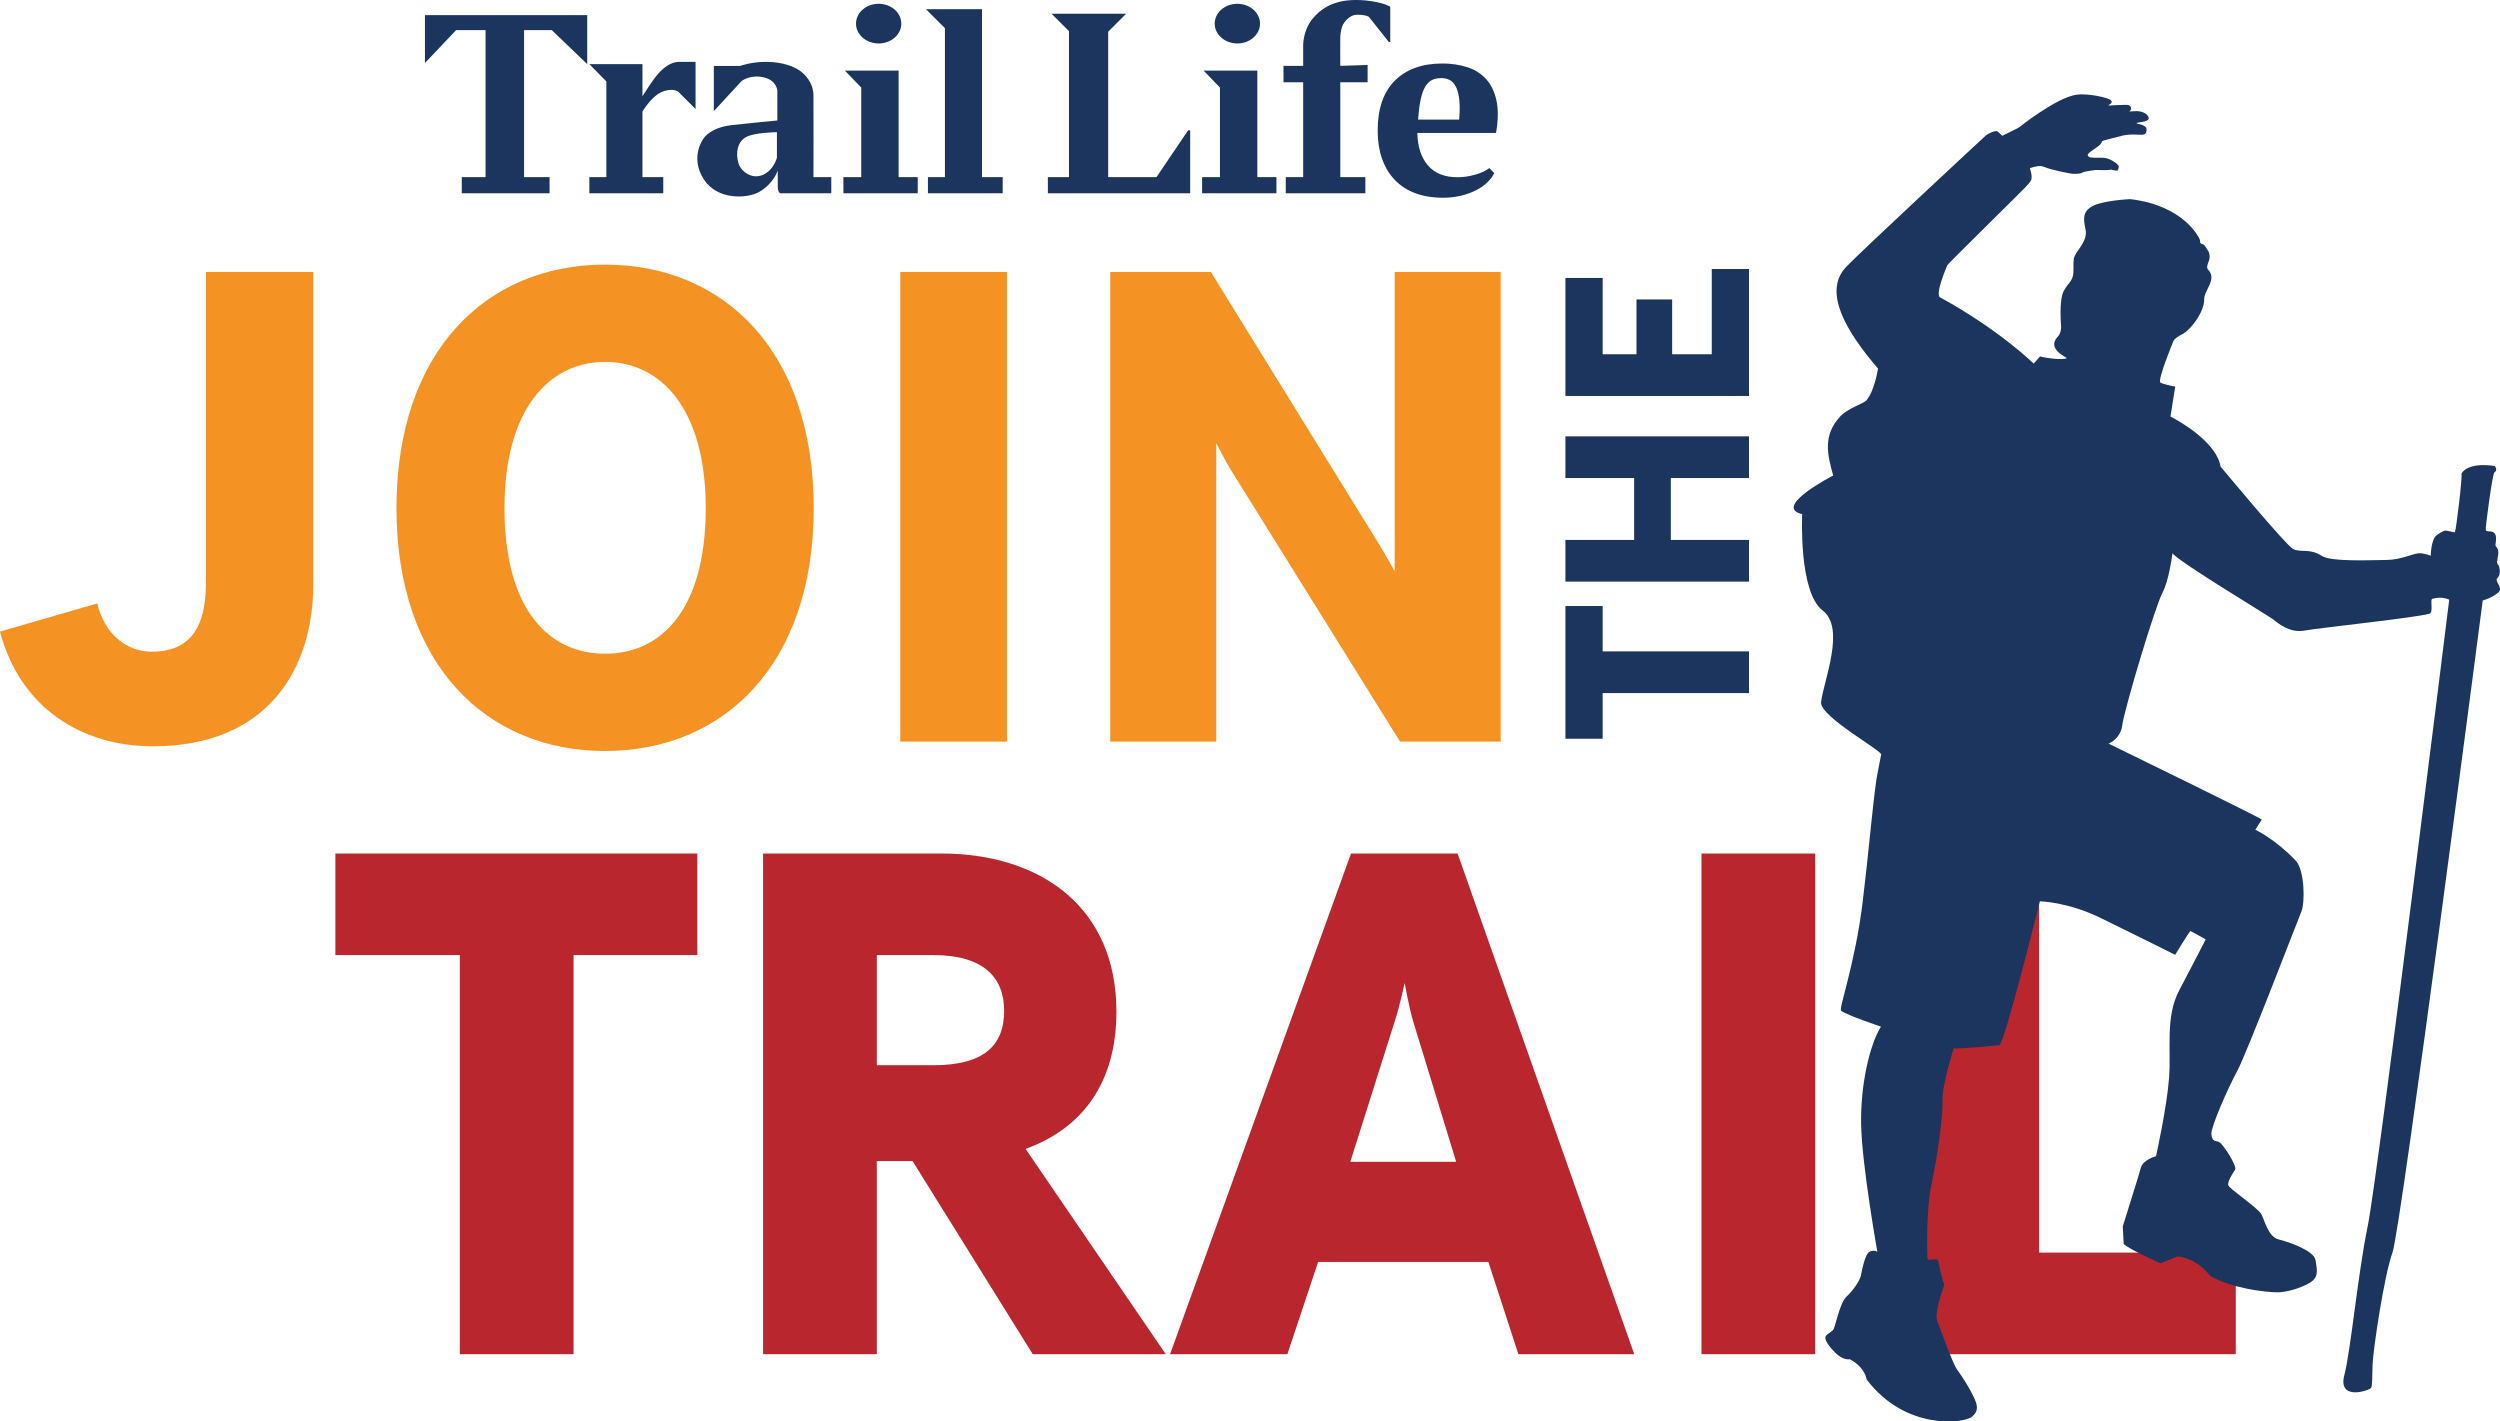 <?xml version="1.0" encoding="UTF-8" standalone="no"?><!-- Generator: Gravit.io --><svg xmlns="http://www.w3.org/2000/svg" xmlns:xlink="http://www.w3.org/1999/xlink" style="isolation:isolate" viewBox="0 0 3960 2251.578" width="3960pt" height="2251.578pt"><defs><clipPath id="_clipPath_7hLI2wiErdOdbjhtIDYnVcDM5az64wc9"><rect width="3960" height="2251.578"/></clipPath></defs><g clip-path="url(#_clipPath_7hLI2wiErdOdbjhtIDYnVcDM5az64wc9)"><path d=" M 496.241 430.876 L 326.221 430.876 L 326.221 920.743 C 326.221 978.124 312.407 1032.319 240.15 1032.319 C 201.897 1032.319 165.768 1005.753 154.078 955.81 L 0 1000.44 C 31.877 1121.578 129.64 1182.148 242.277 1182.148 C 422.92 1182.148 496.241 1061.008 496.241 924.993 L 496.241 430.876 Z  M 1288.953 804.918 C 1288.953 556.264 1146.563 419.187 958.481 419.187 C 770.398 419.187 628.005 556.264 628.005 804.918 C 628.005 1052.509 770.398 1189.586 958.481 1189.586 C 1146.563 1189.586 1288.953 1052.509 1288.953 804.918 Z  M 1117.873 804.918 C 1117.873 965.373 1047.74 1035.506 958.481 1035.506 C 869.221 1035.506 799.088 965.373 799.088 804.918 C 799.088 648.713 869.221 573.267 958.481 573.267 C 1047.74 573.267 1117.873 648.713 1117.873 804.918 Z  M 1594.988 1174.709 L 1594.988 430.876 L 1426.032 430.876 L 1426.032 1174.709 L 1594.988 1174.709 Z  M 2377.077 1174.709 L 2377.077 430.876 L 2209.181 430.876 L 2209.181 904.805 C 2209.181 904.805 2194.306 878.239 2182.616 859.111 L 1918.025 430.876 L 1758.632 430.876 L 1758.632 1174.709 L 1926.525 1174.709 L 1926.525 701.844 C 1926.525 701.844 1940.339 729.472 1950.966 746.474 L 2217.684 1174.709 L 2377.077 1174.709 Z " fill="rgb(244,147,35)"/><path d=" M 1104.517 1512.851 L 1104.517 1351.974 L 531.25 1351.974 L 531.25 1512.851 L 728.38 1512.851 L 728.38 2145.031 L 908.517 2145.031 L 908.517 1512.851 L 1104.517 1512.851 Z  M 1846.59 2145.031 L 1624.535 1819.878 C 1715.169 1787.023 1768.417 1714.515 1768.417 1602.353 C 1768.417 1436.944 1648.326 1351.974 1490.849 1351.974 L 1208.749 1351.974 L 1208.749 2145.031 L 1388.886 2145.031 L 1388.886 1839.138 L 1445.533 1839.138 L 1635.866 2145.031 L 1846.59 2145.031 Z  M 1590.549 1601.221 C 1590.549 1656.734 1557.692 1687.323 1478.385 1687.323 L 1388.886 1687.323 L 1388.886 1512.851 L 1478.385 1512.851 C 1557.692 1512.851 1590.549 1547.972 1590.549 1601.221 Z  M 2588.667 2145.031 L 2308.831 1351.974 L 2140.021 1351.974 L 1853.388 2145.031 L 2039.191 2145.031 L 2087.907 1998.882 L 2357.547 1998.882 L 2405.132 2145.031 L 2588.667 2145.031 Z  M 2306.563 1840.271 L 2138.891 1840.271 L 2209.132 1618.214 C 2217.064 1594.422 2224.992 1557.036 2224.992 1557.036 C 2224.992 1557.036 2231.792 1595.556 2238.59 1618.214 L 2306.563 1840.271 Z  M 2875.301 2145.031 L 2875.301 1351.974 L 2695.164 1351.974 L 2695.164 2145.031 L 2875.301 2145.031 Z  M 3541.469 2145.031 L 3541.469 1984.154 L 3229.911 1984.154 L 3229.911 1351.974 L 3049.774 1351.974 L 3049.774 2145.031 L 3541.469 2145.031 Z " fill="rgb(186,38,45)"/><path d=" M 2538.612 959.941 L 2479.624 959.941 L 2479.624 1170.139 L 2538.612 1170.139 L 2538.612 1097.858 L 2770.412 1097.858 L 2770.412 1031.807 L 2538.612 1031.807 L 2538.612 959.941 Z  M 2770.412 691.17 L 2479.624 691.17 L 2479.624 757.22 L 2588.461 757.22 L 2588.461 855.258 L 2479.624 855.258 L 2479.624 921.308 L 2770.412 921.308 L 2770.412 855.258 L 2646.619 855.258 L 2646.619 757.22 L 2770.412 757.22 L 2770.412 691.17 Z  M 2770.412 426.138 L 2711.423 426.138 L 2711.423 561.146 L 2648.697 561.146 L 2648.697 474.325 L 2592.201 474.325 L 2592.201 561.146 L 2538.612 561.146 L 2538.612 440.261 L 2479.624 440.261 L 2479.624 627.196 L 2770.412 627.196 L 2770.412 426.138 Z " fill="rgb(27,53,95)"/><path d=" M 1017.659 101.581 L 1017.659 152.492 C 1017.659 152.492 1029.1 134.337 1035.814 125.242 C 1042.562 116.164 1056.92 97.992 1076.198 97.992 L 1101.774 97.992 L 1101.774 172.684 L 1074.178 145.106 C 1074.178 145.106 1064.428 138.03 1046.583 146.452 C 1031.189 153.701 1017.659 176.723 1017.659 176.723 L 1017.659 280.581 L 1050.621 280.581 L 1050.621 306.14 L 933.543 306.14 L 933.543 280.581 L 960.448 280.581 L 960.448 128.953 L 933.543 101.581 L 1017.659 101.581 L 1017.659 101.581 L 1017.659 101.581 L 1017.659 101.581 L 1017.659 101.581 L 1017.659 101.581 L 1017.659 101.581 L 1017.659 101.581 L 1017.659 101.581 L 1017.659 101.581 Z  M 1181.167 217.433 C 1168.052 225.181 1164.893 242.267 1169.725 258.489 C 1173.695 271.778 1190.936 284.618 1208.418 276.99 C 1225.918 269.362 1230.629 249.739 1230.629 249.739 L 1230.629 209.356 C 1230.629 209.356 1194.284 209.701 1181.167 217.433 L 1181.167 217.433 L 1181.167 217.433 L 1181.167 217.433 L 1181.167 217.433 L 1181.167 217.433 L 1181.167 217.433 L 1181.167 217.433 L 1181.167 217.433 L 1181.167 217.433 L 1181.167 217.433 Z  M 1335.94 306.149 L 1335.94 280.573 L 1364.209 280.573 L 1364.209 138.712 L 1338.288 111.79 L 1423.421 111.79 L 1423.421 280.573 L 1453.691 280.573 L 1453.691 306.149 L 1335.94 306.149 L 1335.94 306.149 L 1335.94 306.149 L 1335.94 306.149 L 1335.94 306.149 L 1335.94 306.149 L 1335.94 306.149 L 1335.94 306.149 L 1335.94 306.149 Z  M 1469.85 306.149 L 1469.85 280.573 L 1496.755 280.573 L 1496.755 44.604 L 1466.709 14.558 L 1555.536 14.558 L 1555.536 280.573 L 1588.275 280.573 L 1588.275 306.149 L 1469.85 306.149 L 1469.85 306.149 L 1469.85 306.149 L 1469.85 306.149 L 1469.85 306.149 L 1469.85 306.149 L 1469.85 306.149 L 1469.85 306.149 Z  M 1427.681 37.432 C 1427.681 54.776 1411.614 68.841 1391.784 68.841 C 1371.971 68.841 1355.904 54.776 1355.904 37.432 C 1355.904 20.088 1371.971 6.022 1391.784 6.022 C 1411.614 6.022 1427.681 20.088 1427.681 37.432 L 1427.681 37.432 L 1427.681 37.432 L 1427.681 37.432 L 1427.681 37.432 L 1427.681 37.432 L 1427.681 37.432 Z  M 1904.12 306.149 L 1904.12 280.573 L 1932.388 280.573 L 1932.388 138.712 L 1906.484 111.79 L 1991.6 111.79 L 1991.6 280.573 L 2021.871 280.573 L 2021.871 306.149 L 1904.12 306.149 L 1904.12 306.149 L 1904.12 306.149 L 1904.12 306.149 L 1904.12 306.149 L 1904.12 306.149 Z  M 1995.86 37.432 C 1995.86 54.776 1979.792 68.841 1959.963 68.841 C 1940.15 68.841 1924.084 54.776 1924.084 37.432 C 1924.084 20.088 1940.15 6.022 1959.963 6.022 C 1979.792 6.022 1995.86 20.088 1995.86 37.432 L 1995.86 37.432 L 1995.86 37.432 L 1995.86 37.432 L 1995.86 37.432 Z  M 2036.659 306.149 L 2036.659 280.573 L 2064.237 280.573 L 2064.237 130.29 L 2033.069 130.29 L 2033.069 104.282 L 2064.237 104.282 L 2064.237 72.2 C 2064.237 72.2 2063.564 49.764 2078.147 30.936 C 2092.73 12.09 2111.127 4.911 2125.71 1.994 C 2125.71 1.994 2145.436 -2.493 2173.256 1.994 C 2195.122 5.515 2202.18 10.744 2202.18 10.744 L 2202.18 66.591 L 2199.954 66.591 L 2168.32 26.673 C 2168.32 26.673 2164.506 23.532 2150.596 23.308 C 2136.703 23.084 2129.058 35.872 2127.263 39.013 C 2125.486 42.136 2123.243 51.335 2123.018 58.514 C 2122.794 65.693 2123.018 104.282 2123.018 104.282 L 2166.301 102.936 L 2166.301 130.29 L 2123.018 130.29 L 2123.018 280.573 L 2162.711 280.573 L 2162.711 306.149 L 2036.659 306.149 L 2036.659 306.149 L 2036.659 306.149 L 2036.659 306.149 Z  M 2283.053 123.706 C 2277.668 123.706 2272.905 124.655 2268.728 126.537 C 2264.553 128.452 2260.928 131.886 2257.839 136.891 C 2254.749 141.913 2252.264 148.661 2250.383 157.187 C 2248.502 165.712 2247.156 176.464 2246.345 189.459 L 2311.269 189.459 C 2313.168 168.353 2311.959 152.113 2307.663 140.757 C 2303.348 129.384 2295.15 123.706 2283.053 123.706 L 2283.053 123.706 L 2283.053 123.706 L 2283.053 123.706 Z  M 673.11 99.788 L 673.11 23.974 L 930.168 23.974 L 930.168 101.583 L 874.096 47.756 L 830.14 47.756 L 830.14 280.583 L 870.507 280.583 L 870.507 306.142 L 731.442 306.142 L 731.442 280.583 L 769.133 280.583 L 769.133 47.756 L 722.468 47.756 L 673.11 99.788 L 673.11 99.788 Z  M 1130.705 176.048 L 1130.705 104.393 L 1172.418 104.393 C 1172.418 104.393 1189.917 97.99 1212.801 97.99 C 1241.398 97.99 1258.225 106.067 1266.629 111.796 C 1275.051 117.509 1288.167 130.97 1288.495 150.471 C 1288.84 169.99 1288.495 280.579 1288.495 280.579 L 1316.764 280.579 L 1316.764 306.156 L 1236.013 306.156 C 1236.013 306.156 1231.941 304.982 1231.941 294.731 L 1231.975 269.914 C 1231.975 269.914 1225.676 291.107 1202.033 304.24 C 1183.135 314.733 1136.59 317.132 1115.225 284.618 C 1091.116 247.91 1115.311 218.157 1115.311 218.157 C 1115.311 218.157 1125.649 202.073 1158.628 198.259 C 1187.863 194.876 1231.302 190.855 1231.302 190.855 L 1231.302 143.413 C 1231.302 143.413 1230.215 127.915 1211.231 122.893 C 1188.899 116.991 1174.592 128.45 1174.592 128.45 L 1130.705 176.048 L 1130.705 176.048 L 1130.705 176.048 L 1130.705 176.048 L 1130.705 176.048 L 1130.705 176.048 L 1130.705 176.048 L 1130.705 176.048 L 1130.705 176.048 L 1130.705 176.048 L 1130.705 176.048 Z  M 2366.874 274.265 C 2364.717 278.873 2361.249 283.532 2356.537 288.278 C 2351.808 293.007 2345.975 297.201 2339.072 300.859 C 2332.186 304.501 2324.196 307.486 2315.135 309.782 C 2306.074 312.077 2296.272 313.216 2285.71 313.216 C 2268.936 313.216 2254.059 310.714 2241.064 305.726 C 2228.086 300.721 2217.265 293.542 2208.602 284.205 C 2199.955 274.869 2193.397 263.703 2188.928 250.725 C 2184.458 237.747 2182.232 223.129 2182.232 206.89 C 2182.232 172.27 2191.292 145.9 2209.413 127.762 C 2227.534 109.641 2252.713 100.58 2284.899 100.58 C 2298.688 100.58 2311.615 102.479 2323.661 106.258 C 2335.689 110.055 2345.699 116.268 2353.69 124.931 C 2361.68 133.578 2367.22 144.951 2370.326 159.016 C 2373.433 173.081 2373.243 190.27 2369.723 210.548 L 2245.137 210.548 C 2245.396 231.931 2250.883 248.964 2261.566 261.684 C 2272.249 274.403 2288.005 280.754 2308.853 280.754 C 2317.776 280.754 2327.043 279.408 2336.639 276.698 C 2346.251 274.006 2353.758 270.485 2359.161 266.153 L 2366.874 274.265 L 2366.874 274.265 L 2366.874 274.265 L 2366.874 274.265 Z  M 1659.833 306.149 L 1659.833 280.573 L 1693.245 280.573 L 1693.245 49.316 L 1665.666 21.737 L 1783.866 21.737 L 1755.373 50.213 L 1755.373 280.573 L 1831.86 280.573 L 1882.115 206.329 L 1885.257 206.329 L 1885.257 306.149 L 1659.833 306.149 Z " fill-rule="evenodd" fill="rgb(27,53,95)"/><path d=" M 3951.534 738.143 C 3906.614 731.43 3898.874 750.465 3898.874 750.465 C 3900.995 753.949 3890.133 841.433 3888.638 842.897 C 3887.743 843.807 3876.001 840.203 3873.539 840.429 C 3869.405 840.721 3861.023 846.809 3859.599 847.899 C 3850.532 854.661 3850.321 880.309 3850.321 880.309 C 3850.321 880.309 3841.753 876.647 3832.766 876.304 C 3823.723 876.021 3803.869 886.757 3780.795 886.938 C 3757.72 887.121 3692.279 890.335 3677.706 880.536 C 3658.747 867.8 3643.853 875.996 3632.069 869.487 C 3620.258 862.988 3517.474 739.175 3517.474 739.175 C 3509.954 696.919 3444.09 663.008 3438.026 659.783 L 3445.538 612.27 C 3443.367 612.179 3423.171 608.015 3421.721 605.58 C 3418.384 599.998 3440.623 544.909 3442.89 539.824 C 3445.168 534.766 3458.242 528.588 3458.242 528.588 C 3473.124 519.249 3491.847 492.049 3491.408 474.417 C 3491.015 459.945 3512.278 442.503 3497.92 427.463 C 3494.484 423.837 3496.748 418.93 3499.108 412.383 C 3501.448 405.784 3499.033 398.422 3497.022 396.24 C 3495.012 394.046 3495.048 392.237 3491.933 388.804 C 3488.758 385.353 3486.279 386.755 3485.488 384.937 C 3484.663 383.089 3485.284 381.597 3484.189 378.826 C 3483.107 376.067 3459.326 325.802 3375.34 315.569 C 3371.77 315.151 3328.545 318.119 3313.596 326.945 C 3298.63 335.808 3299.989 347.031 3303.523 363.507 C 3307.121 379.974 3291.582 395.161 3288.017 402.298 C 3284.454 409.422 3284.211 408.209 3284.402 426.655 C 3284.641 445.12 3278.034 445.192 3269.417 460.005 C 3260.798 474.83 3264.873 517.667 3264.873 517.667 C 3264.595 525.311 3262.833 529.782 3259.53 533.265 C 3240.796 552.972 3274.418 566.174 3273.544 567.136 C 3269.868 571.296 3235.44 566.465 3231.394 564.496 L 3221.389 576.03 C 3221.389 576.03 3167.389 522.625 3073.106 471.068 C 3064.567 466.381 3083.601 422.414 3084.589 420.03 C 3085.577 417.646 3195.103 310.226 3206.612 298.256 C 3218.111 286.246 3218.154 285.337 3218.054 279.27 C 3218.03 276.302 3216.757 271.169 3215.347 266.316 C 3223.464 263.627 3231.812 261.858 3236.231 263.861 C 3237.124 264.244 3238.266 264.498 3239.354 264.797 L 3239.227 264.824 C 3248.345 268.917 3274.518 273.902 3279.706 274.857 C 3284.831 275.819 3295.13 275.644 3298.355 273.458 C 3301.595 271.249 3319.619 269.262 3319.619 269.262 C 3319.619 269.262 3327.397 269.547 3333.823 269.534 C 3340.21 269.544 3343.832 268.674 3343.832 268.674 C 3343.832 268.674 3351.94 270.89 3353.71 270.134 C 3355.478 269.404 3356.046 265.829 3356.059 263.713 C 3356.017 261.644 3352.076 257.643 3343.153 253.049 C 3334.255 248.456 3324.76 250.161 3318.472 249.881 C 3312.156 249.637 3311.242 249.353 3311.242 249.353 C 3309.045 248.98 3305.292 246.67 3307.785 243.571 C 3312.284 238.038 3328.671 230.937 3329.637 223.722 C 3329.771 222.783 3354.272 216.973 3360.449 215.252 C 3373.34 211.695 3389.533 213.69 3392.32 213.481 C 3394.732 213.265 3401.13 213.427 3400.037 204.153 C 3399.207 196.994 3382.817 196.236 3384.302 194.884 C 3385.846 193.576 3404.012 193.377 3403.525 187.3 C 3402.979 180.052 3392.035 174.936 3380.336 176.216 C 3376.743 176.62 3371.51 177.017 3373.62 175.823 C 3375.755 174.63 3377.351 168.498 3371.352 166.381 C 3369.287 165.653 3358.908 166.455 3350.928 166.608 C 3347.491 166.671 3341.796 167.332 3340.086 166.977 C 3337.42 166.398 3349.468 163.868 3343.093 158.371 C 3338.569 154.445 3306.581 147.523 3289.253 149.991 C 3256.907 154.571 3197.709 202.159 3197.709 202.159 L 3171.66 215.107 C 3168.15 211.754 3165.511 209.314 3164.485 208.449 C 3160.974 205.539 3148.883 211.792 3145.437 214.769 C 3141.994 217.721 2941.248 404.287 2923.636 423.485 C 2887.259 463.034 2924.714 525.465 2974.807 583.808 C 2974.664 583.581 2970.088 617.486 2956.486 634.126 C 2952.372 639.134 2927.52 646.206 2915.097 659.451 C 2886.265 690.329 2895.219 721.672 2903.764 753.232 C 2903.764 753.232 2806.286 803.263 2854.672 814.379 C 2854.672 814.379 2848.651 937.631 2887.098 967.03 C 2923.784 995.093 2888.644 1077.988 2884.603 1112.068 C 2881.844 1135.386 2985.824 1191.137 2979.619 1195.847 L 2972.442 1233.096 L 2972.468 1233.086 C 2965.984 1277.191 2959.384 1356.32 2950.389 1429.406 C 2938.275 1527.895 2912.142 1597.786 2916.344 1601.1 C 2924.707 1607.775 2979.447 1626.198 2979.447 1626.198 C 2961.798 1654.557 2946.839 1717.379 2948.022 1781.355 C 2949.208 1845.306 2973.754 1983.011 2973.754 1983.011 C 2973.754 1983.011 2969.488 1979.146 2961.679 1982.598 C 2953.829 1986.096 2949.155 2013.77 2947.524 2020.989 C 2945.873 2028.156 2936.561 2042.895 2925.049 2053.635 C 2913.506 2064.437 2907.381 2102.388 2903.568 2106.676 C 2899.784 2110.928 2894.836 2112.2 2892.021 2116.399 C 2889.204 2120.623 2894.752 2130.495 2907.418 2143.016 C 2920.082 2155.56 2930.004 2152.994 2930.004 2152.994 C 2954.759 2165.915 2956.701 2185.088 2956.701 2185.088 C 3019.067 2267.147 3111.857 2254.116 3123.411 2244.317 C 3134.985 2234.571 3132.518 2225.542 3125.808 2211.675 C 3119.087 2197.795 3109.26 2182.08 3100.646 2170.337 C 3092.005 2158.619 3074.311 2105.675 3068.642 2092.787 C 3062.962 2079.874 3079.835 2035.272 3079.835 2035.272 C 3076.477 2028.383 3069.843 1996.169 3069.843 1996.169 C 3064.594 1991.38 3053.391 2000.057 3052.995 1991.96 C 3052.562 1983.86 3051.116 1913.814 3059.314 1876.782 C 3067.497 1839.775 3078.033 1769.069 3076.811 1744.75 C 3075.576 1720.431 3094.707 1660.426 3094.707 1660.426 C 3098.812 1662.286 3167.218 1655.583 3167.218 1655.583 C 3176.549 1647.551 3231.129 1427.677 3231.129 1427.677 C 3231.129 1427.677 3275.254 1428.387 3327.866 1454.265 C 3383.813 1481.808 3442.325 1510.63 3445.459 1512.442 C 3445.459 1512.442 3466.108 1478.493 3469.421 1474.756 C 3471.207 1475.244 3492.418 1487.014 3493.823 1487.976 C 3493.823 1487.976 3474.075 1526.872 3451.838 1568.818 C 3429.597 1610.814 3439.349 1660.809 3435.743 1708.059 C 3432.151 1755.286 3415.142 1831.45 3415.142 1831.45 C 3415.142 1831.45 3394.107 1836.871 3391.008 1850.196 C 3389.611 1856.194 3362.453 1942.713 3362.453 1942.713 L 3363.92 1970.476 C 3373.874 1979.688 3422.378 2001.055 3422.378 2001.055 L 3449.418 1990.21 C 3480.812 1993.239 3500.845 2020.824 3500.845 2020.824 C 3534.985 2040.892 3587.961 2046.875 3607.136 2047.031 C 3626.285 2047.186 3655.485 2036.139 3663.819 2028.184 C 3672.116 2020.226 3670.271 2011.239 3667.851 1996.169 C 3665.416 1981.135 3626.838 1967.608 3609.304 1963.225 C 3591.771 1958.829 3586.49 1929.853 3581.623 1922.741 C 3573.546 1910.882 3531.196 1883.254 3529.622 1877.283 C 3528.063 1871.289 3536.902 1858.207 3540.43 1852.753 C 3543.969 1847.313 3520.276 1809.883 3514.089 1808.472 C 3507.855 1807.018 3503.899 1807.427 3502.841 1796.343 C 3501.803 1785.186 3529.227 1723.319 3543.777 1696.421 C 3558.404 1669.504 3639.738 1457.392 3645.511 1443.581 C 3651.235 1429.753 3650.684 1378.407 3636.423 1363.262 C 3604.754 1329.611 3572.413 1314.241 3572.413 1314.241 L 3582.675 1298.256 C 3579.736 1294.965 3388.265 1201.444 3340.065 1177.936 C 3342.146 1177.068 3358.875 1169.351 3361.543 1149.32 C 3364.979 1123.185 3413.711 960.286 3425.564 938.37 C 3434.721 921.438 3440.303 884.097 3441.201 876.243 C 3448.645 888.463 3591.631 974.233 3600.215 980.813 C 3609.838 988.246 3627.225 1003.036 3650.459 998.799 C 3673.707 994.55 3828.84 978.208 3848.388 972.047 C 3854.945 970.005 3848.753 949.606 3852.773 948.48 C 3869.028 943.991 3879.56 949.933 3879.56 949.933 C 3879.56 949.933 3766.36 1864.714 3750.421 1942.367 C 3734.485 2020.008 3723.959 2137.284 3713.346 2178.525 C 3702.803 2219.824 3753.626 2202.37 3755.823 2198.357 C 3757.943 2194.375 3757.382 2183.196 3758.187 2160.87 C 3759.055 2138.55 3776.26 2020.942 3789.724 1983.857 C 3803.149 1946.77 3932.649 951.111 3932.649 951.111 C 3932.649 951.111 3945.417 948.099 3956.856 939.026 C 3966.466 931.374 3950.465 920.865 3955.891 915.617 C 3962.537 909.185 3959.134 895.46 3956.224 893.389 C 3953.261 891.351 3958.789 879.167 3956.999 871.961 C 3955.292 864.812 3952.688 866.774 3952.834 862.73 C 3952.968 858.686 3958.082 841.433 3943.153 841.704 C 3940.116 841.764 3938.055 841.138 3937.361 839.643 C 3936.547 837.949 3947.859 750.327 3951.16 748.275 C 3957.335 744.463 3951.534 738.143 3951.534 738.143 Z " fill="rgb(27,53,95)"/></g></svg>